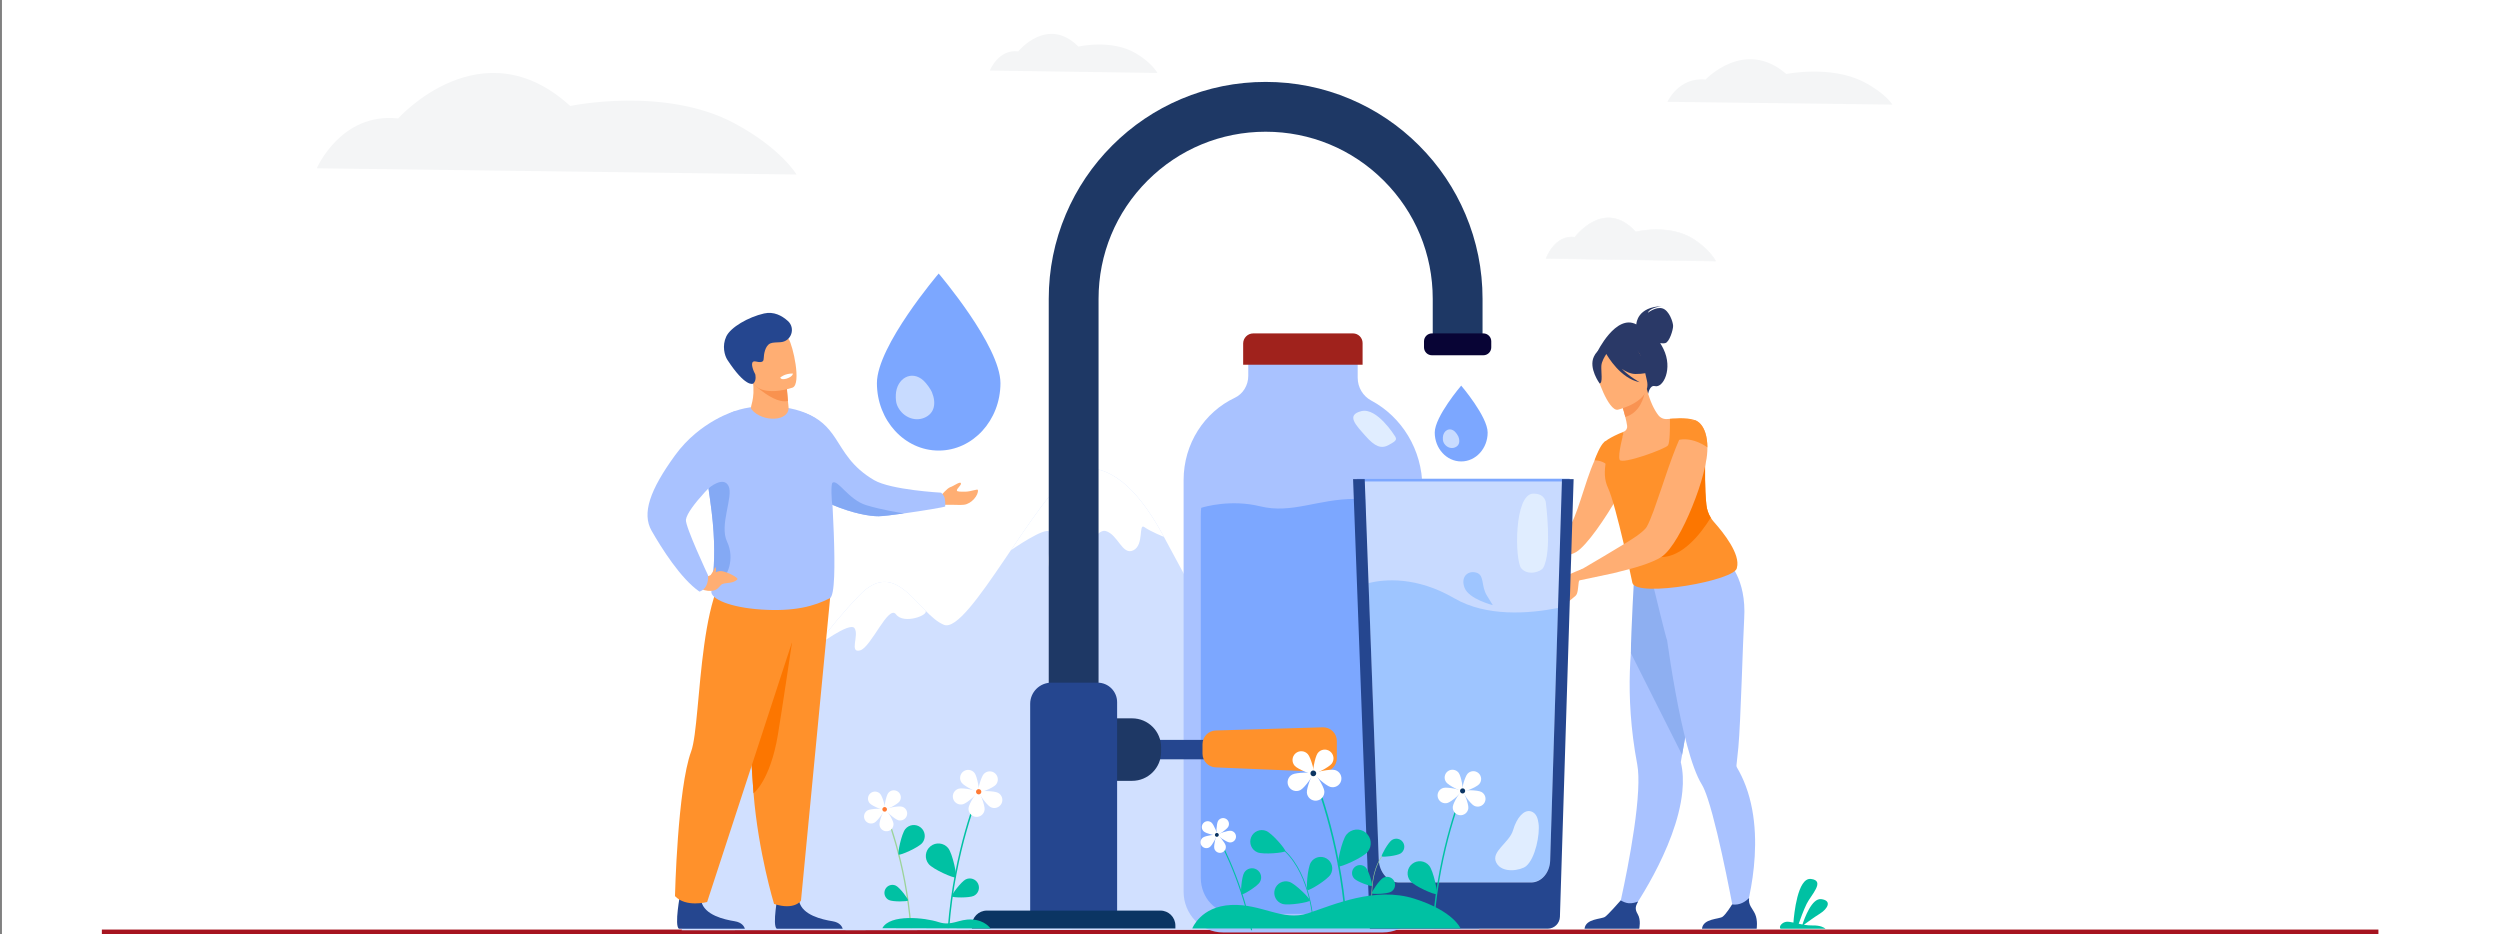 <?xml version="1.0" encoding="UTF-8"?>
<svg id="Layer_1" data-name="Layer 1" xmlns="http://www.w3.org/2000/svg" viewBox="0 0 3870.69 1446.26">
  <rect x="0" y="0" width="3870.69" height="1446.26" fill="#808080" stroke="none"/>
  <defs>
    <style>
      .cls-1 {
        fill: #fff;
      }

      .cls-2 {
        fill: #2a3967;
      }

      .cls-3 {
        fill: #1e3865;
      }

      .cls-4 {
        fill: #ff912b;
      }

      .cls-5 {
        fill: #9bd399;
      }

      .cls-6, .cls-7 {
        fill: #f4f5f6;
      }

      .cls-8 {
        fill: #00c1a3;
      }

      .cls-9 {
        fill: #7ca7ff;
      }

      .cls-10 {
        fill: #a9c2ff;
      }

      .cls-7 {
        stroke: #f4f5f6;
        stroke-miterlimit: 10;
        stroke-width: .87px;
      }

      .cls-11 {
        fill: #d1e0ff;
      }

      .cls-12 {
        fill: #080435;
      }

      .cls-13 {
        fill: #25468f;
      }

      .cls-14 {
        fill: #f99352;
      }

      .cls-15 {
        fill: #0b3563;
      }

      .cls-16 {
        fill: #ff7b35;
      }

      .cls-17 {
        fill: #c8dbff;
      }

      .cls-18 {
        fill: #e0edff;
      }

      .cls-19 {
        fill: #c8daff;
      }

      .cls-20 {
        fill: #9ec5ff;
      }

      .cls-21 {
        fill: #a61420;
      }

      .cls-22 {
        fill: #fc7600;
      }

      .cls-23 {
        fill: #84a9f4;
      }

      .cls-24 {
        fill: #a0221c;
      }

      .cls-25 {
        fill: #8eaff1;
      }

      .cls-26 {
        fill: #ffae73;
      }

      .cls-27 {
        fill: #f9924f;
      }
    </style>
  </defs>
  <rect class="cls-1" x="3.03" y="0" width="3870.69" height="1446.26"/>
  <rect class="cls-21" x="157.71" y="1439.21" width="3524.73" height="7.04"/>
  <g>
    <g>
      <path class="cls-11" d="m2290.53,1439.03l-321.01.41-625.57.81-34.88.04s.02-.04.03-.06l-82.55-.02-171.26.08c31.29-85.7,134.62-338.88,208.28-438.84,20.45-27.75,42.74-54.61,66.96-79.76,43.94-45.62,72.99-6.1,101.96,23.35.05.06.11.12.16.17,9.42,9.56,18.82,18.03,28.73,22.14,18.91,7.85,55.35-44.01,94.46-101.79,3.04-4.47,6.08-8.96,9.12-13.47h0c41.95-62.12,85.62-126.23,113.07-127.55,49.1-2.38,89.9,42.91,124.05,106.69h0c75.55,141.11,125.62,226.97,144.22,251.14,30.34,39.42,62.02,88.5,93.19,55.61,17.19-18.13,33.81-32.61,48.44-32.94,26.04-.61,53.33,25.18,79.15,62.66,0,0,.02.01.02.01,66.63,96.73,123.43,271.31,123.43,271.31Z"/>
      <path class="cls-1" d="m1387.32,951.26c-11.79-16.03-38.58,51.15-55.72,55.73-17.15,4.58-1.07-23.66-8.57-34.35-7.5-10.69-59.45,28.82-59.45,28.82,20.45-27.75,42.74-54.6,66.96-79.76,43.95-45.63,72.99-6.1,101.97,23.34.05.06.11.12.16.18,6.76,6.98-33.54,22.08-45.33,6.05Z"/>
      <path class="cls-1" d="m1802.09,831.24h0s-20.58-8.22-30.22-15.09c-9.64-6.87,0,27.48-17.15,35.88-17.15,8.4-23.58-24.43-42.86-29.89-19.29-5.47-50.37,70.34-75.01,71.11-24.65.76-6.43-59.54-11.79-69.47-5.36-9.92-60.09,28.31-60.09,28.31h0c41.95-62.11,85.62-126.22,113.07-127.55,49.1-2.37,89.9,42.92,124.05,106.7Z"/>
      <path class="cls-1" d="m2128.18,1152.79c-4.82,7.63,9.64,27.1-2.68,27.86-12.32.76-45.01-38.93-51.44-40.84-6.43-1.91-11.79,18.7-23.04,17.18-5.13-.7-8.93-9.57-11.53-19,17.19-18.13,33.81-32.61,48.44-32.95,26.04-.6,53.33,25.18,79.15,62.67-.89-.58-34.14-22.45-38.9-14.92Z"/>
    </g>
    <g>
      <path class="cls-10" d="m2202.21,754.63v625.91c0,34.87-27.28,63.14-60.93,63.14h-247.82c-33.65,0-60.92-28.27-60.92-63.14v-637.19c0-56.68,32.52-105.46,79.26-127.45,12.79-6.02,20.86-19.38,20.86-33.92v-25.22h169.42v28.11c0,14.94,8.19,28.46,21,35.31,46.99,25.1,79.13,75.88,79.13,134.45Z"/>
      <path class="cls-9" d="m2175.26,808.59v550.77c0,30.68-23.32,55.55-52.09,55.55h-211.9c-28.77,0-52.1-24.88-52.1-55.55v-560.7c0-4.18.19-8.33.59-12.41,5.31-1.65,45.93-13.48,91.55-2.29,48.95,12,89.26-11.52,146.85-11.52,40.11,0,57.88,6.21,73.61,4.79,2.28,10.06,3.49,20.56,3.49,31.37Z"/>
      <path class="cls-24" d="m1940.46,516.19h154.28c8.24,0,14.93,6.69,14.93,14.93v33.56h-184.92v-32.79c0-8.67,7.04-15.7,15.7-15.7Z"/>
      <path class="cls-18" d="m2159.53,674.93s-27.64-44.5-51.81-38.38c-24.17,6.11-8.31,21.69,6.39,38.38,14.69,16.7,24.44,20.36,35.98,14.07,11.54-6.29,13.35-8.3,9.44-14.07Z"/>
    </g>
    <path class="cls-6" d="m2581.62,157.65s17.42-38.79,59.08-34.48c0,0,60.48-64.65,124.97-8.62,0,0,68.55-13.88,119.32,12.02,33.85,17.27,45.03,35.39,45.03,35.39l-348.39-4.31Z"/>
    <path class="cls-6" d="m490.49,260.56s37.14-86.82,125.95-77.17c0,0,128.94-144.7,266.43-19.29,0,0,146.16-31.07,254.4,26.9,72.17,38.66,96,79.21,96,79.21l-742.78-9.65Z"/>
    <path class="cls-7" d="m2393.87,400.09s13.12-36.93,44.48-32.82c0,0,45.54-61.54,94.1-8.21,0,0,51.62-13.22,89.85,11.44,25.49,16.44,33.91,33.69,33.91,33.69l-262.34-4.1Z"/>
    <path class="cls-6" d="m1532.54,109.24s12.98-33.41,44-29.69c0,0,45.05-55.68,93.09-7.42,0,0,51.06-11.96,88.88,10.35,25.21,14.87,33.54,30.48,33.54,30.48l-259.51-3.71Z"/>
    <g>
      <path class="cls-2" d="m2533.47,502.27c.08-2.29,1.86-26.98,39.46-28.27,0,0-18.49,2.2-21.69,10.33,0,0,12.59-10.05,22.85-6.81,10.25,3.23,16.28,21.2,16.34,27.11.06,5.91-5.64,24.96-12.14,26.58-2.46.61-5.3.45-7.88,0,1.73,2.7,3.43,5.69,5.05,9.02,15.01,30.8-.47,60.91-13.17,57.58-8.15-2.13-10.45,11.77-10.45,11.77l-79.15-64.08s29.07-60.16,60.8-43.23Z"/>
      <path class="cls-26" d="m2378.94,867.69c23.16-2.29,50.64-6.36,61.58-13.1,16.67-10.18,45.53-52.92,63.34-84.1.51-.76,1.66-16.55,2.04-17.32,9.29-16.54,13.5-6.36,14.01-19.46.38-8.02-.51-14.89-2.16-20.87-2.16-7.89-5.73-14.12-9.42-18.83-.51-.76-1.02-1.53-1.78-2.16-6.11-7.25-12.09-10.31-12.09-10.31-3.05-1.27-6.36.25-9.8,3.94v.13c-2.8,2.93-5.85,7.38-8.78,12.98-.13.13-.26.25-.26.38-.64,1.14-1.27,2.42-2.04,3.82-.25.25-.38.64-.51.89-1.4,2.93-2.8,5.98-4.2,9.16-15.65,34.1-27.43,90.48-41.3,105.88-5.98,6.62-38.22,14.87-59.98,24.54-15.65,6.87-4.07,26.08,11.32,24.43Z"/>
      <path class="cls-10" d="m2505.91,1409.74l16.81,6.26s73.03-101.29,82.02-190.4c1.61-15.91,1.07-31.32-2.4-45.56,0,0,.71-4.08,1.96-11.28.58-3.36,1.29-7.41,2.1-12.05,2.37-13.6,5.64-32.22,9.38-53.41,8.59-48.77,19.72-111.12,28.37-156.95l-4.53-1.45-49.02-15.81-10.13-32.18-36.5-9.61s-8.15,15.95-15.44,91.3c-1.35,9.88-2.57,20.78-3.49,32.6-2.84,36.07-3.05,80.82,3.47,131.98,1.67,13.1,3.79,26.62,6.41,40.51,1.92,10.18,2.21,24.06,1.4,40-3.68,72.85-30.42,186.06-30.42,186.06Z"/>
      <path class="cls-25" d="m2525.05,1011.19l79.26,157.57c.58-3.36,1.29-7.41,2.1-12.05,2.37-13.6,5.64-32.22,9.38-53.41,8.59-48.77,19.72-111.12,28.37-156.95l-4.53-1.45-49.02-15.81-10.13-32.18-49.93-13.14s-5.5,97.38-5.5,127.43Z"/>
      <path class="cls-10" d="m2559.91,907.52l1.83-15.73c30.74,8.17,112.87-22.81,112.87-22.81,0,0,29.78,26.18,25.87,88.92-1.91,30.63-5.39,160.77-9.03,199.28-1.32,13.96-2.47,23.89-2.94,27.86,0,.02,0,.03,0,.04-.15,1.21.28,2.35.89,3.41,5.36,9.1,9.8,18.57,13.44,28.26,35.73,95.22-5.5,212.49-5.5,212.49l-10.7-4.31s-23.47-130.51-42.54-188.16c-3.24-9.78-6.34-17.46-9.18-22.06-8.29-13.38-15.98-35.24-22.97-61.25-13.2-49.16-23.82-113.12-30.89-162.48-.98.05-21.14-83.45-21.14-83.45Z"/>
      <path class="cls-26" d="m2501.19,716.67c9.65,4.47,21.3,7.52,35.4,8.29,52.85,2.9,64.85-43.43,67.03-74.18-7.62-2.76-14.29-2.5-18.13-2.29-1.43.08-2.88.18-4.32.3-5.25.45-10.36-1.79-13.6-5.94-6.03-7.73-13.08-21.49-17.76-40.59l-2.28,1.06-38.13,17.93s4.05,12.41,7.04,24.28c1.29,5.13,2.38,10.17,2.86,14.08.45,3.69-1.63,7.23-5.05,8.7h0s0,.01-.01.04c-.38.97-8.67,22.1-13.04,48.33Z"/>
      <path class="cls-4" d="m2487.97,751.35c.4,1.06.84,2.09,1.32,3.14,13.38,28.83,38.16,148.24,38.16,148.24,7.61,23.09,161.34-4.21,161.77-23.76,5.81-20.73-20.6-54.03-35.5-70.73-1.87-2.1-3.54-4.35-5-6.73-3.68-5.96-6.01-12.68-6.75-19.71-2.92-27.71-1.81-53.68-2.06-69.47,0,0,0,0,0,0-2.91-2.15-5.72-4.15-8.35-6.04-4.01-2.92-7.55-5.66-10.16-8.43-2.87-3.02-4.67-6.11-4.87-9.59-.15-2.64-.07-5.34.21-8.04.12-1.28.29-2.55.48-3.83,2.06-13.41,7.66-25.57,7.66-25.57-14.18-5.74-39.4-2.32-39.4-2.32,0,0,.03,1.4.04,3.69.08,9.21,0,32.86-2.95,37.34-3.69,5.57-71.24,29.99-74.81,22.43-3.51-7.44,6.11-42.29,6.46-43.61.01-.03.01-.04.01-.04-22.62,8.88-30.71,16.33-30.71,16.33,13.63,8.84-6.11,38.75,4.43,66.71Z"/>
      <path class="cls-14" d="m2509.4,621.25s4.05,12.4,7.04,24.28c22.29-6.22,29.06-29.65,31.09-42.21l-38.14,17.93Z"/>
      <path class="cls-26" d="m2504.7,634.38s53.33-12.34,45.13-45.43c-8.2-33.09-6.83-56.97-41.23-50.49-34.39,6.48-37.86,20.74-37.81,32.45.05,11.71,19.82,65.83,33.91,63.47Z"/>
      <path class="cls-2" d="m2467.8,552.12c5.73-11.99,12.48-11.35,16.7-9.23,25.06-23.18,49.63-4.24,49.63-4.24,9.46,22.85,29.96,32.19,29.96,32.19,0,0-8.19,8.39-31.94,8.2-7.25-.06-14.55-3.39-21.18-7.97,12.8,12.89,27.81,20.74,27.81,20.74-29.72-5.69-49.65-40.1-51.7-43.75-2.52,3.72-7.33,11.63-7.74,18.32-.55,9.08,2.57,26.72-2.63,27.39,0,0-17.52-23.65-8.92-41.64Z"/>
      <path class="cls-4" d="m2483.53,684.63c-6,5.21-12.84,22.4-14.76,28.16,0,0,16.65-.64,23.37,12.17,0,0,.05-47.85-8.61-40.33Z"/>
      <path class="cls-22" d="m2571.84,862.6c32.52-.34,60.06-34.11,76.88-61.1-3.68-5.96-6.01-12.68-6.75-19.71-2.92-27.71-1.81-53.68-2.06-69.47,0,0,0,0,0,0-2.91-2.15-5.72-4.15-8.35-6.04-4.01-2.92-7.55-5.66-10.16-8.43-26.63,45.01-93.66,165.21-49.57,164.75Z"/>
      <path class="cls-13" d="m2635.12,1437.97h84.68s2.03-12.91-2.39-22.7c-4.24-9.4-10.88-13.67-9.29-25.03-5.38,5.54-14.15,11.74-26.39,10.1-1.5,2.43-9.68,15.45-14.69,19.05-5.53,3.98-30.21,2.56-31.91,18.59Z"/>
      <path class="cls-13" d="m2453.29,1437.97h84.68s3.17-13.51-2.39-22.7c-4.92-8.13-3.04-12.76.61-19.49-3.84,1.57-8.8,3-14.26,2.69-4.22-.24-8.68-2.16-12.59-4.43-3.64,4.15-19.25,21.84-24.13,25.35-5.53,3.98-30.21,2.56-31.91,18.59Z"/>
      <path class="cls-26" d="m2442.04,885.43l3.41,13.14s42.29-8.87,51.58-10.9h.13c15.9-3.82,33.72-8.4,48.73-13.49,10.56-3.69,19.72-7.63,25.96-11.58.64-.38,1.14-.76,1.78-1.27,14.89-10.81,32.57-42.62,46.31-76.72,1.91-4.71,3.69-9.42,5.47-14,6.36-17.05,11.45-33.85,14.5-48.35,1.91-8.65,3.18-16.54,3.44-23.03.13-2.29.25-4.45.13-6.49-.25-36.9-18.58-41.99-18.58-41.99-.38-.13-.76-.26-1.27-.38-3.18-.51-6.49,1.65-9.92,5.85-4.33,5.22-8.91,13.74-13.61,24.05-7.25,16.41-14.89,37.66-22.01,58.79-3.94,11.58-7.76,23.16-11.58,33.84-2.16,6.49-4.33,12.6-6.36,18.2-3.94,10.69-7.51,19.34-10.69,24.81-2.04,3.56-7.89,8.53-15.65,14.12-13.49,9.8-91.76,55.4-91.76,55.4Z"/>
      <path class="cls-4" d="m2596.32,681.71c24.5-6.75,47.2,10.99,47.2,10.99-.31-36.84-18.64-41.88-18.64-41.88-7.38-3.05-19.74,11.11-28.56,30.89Z"/>
      <path class="cls-26" d="m2450.2,880.66s-21.53,8.39-25.7,11.66c-4.17,3.27-12.18,13.94-13.61,19.57,0,0,.08,2.31,2.22,2.3,2.15,0,6.97-8.25,10.5-6.93,0,0-4.48,10.92-7.13,13.68-2.64,2.76-4.15,16.67-3.61,19.69s18.67-11.38,26.27-17.92c4.05-3.48,3.93-11.94,5.18-21.49,1.1-8.38,24.22-13.22,24.22-13.22l-18.33-7.35Z"/>
      <path class="cls-26" d="m2348.61,862.56s-10.99,10.09-7.97,20.99c3.02,10.89,14.7,12.18,16.59,6.44,1.88-5.74-2.9-29.44-8.61-27.43Z"/>
    </g>
    <g>
      <path class="cls-9" d="m2221.37,669.71c0-24.71,40.96-72.67,40.96-72.67,0,0,40.96,47.97,40.96,72.67s-18.34,44.73-40.96,44.73-40.96-20.03-40.96-44.73Z"/>
      <path class="cls-17" d="m2234.72,684.27c-.72-1.76-.92-4.19-.8-6.87.48-10.82,10.47-16.66,18.43-9.31,1.97,1.83,4.76,5.8,5.49,7.56,3.08,7.5,1.77,14.26-5.1,17.08-6.86,2.82-14.93-.96-18.01-8.46Z"/>
    </g>
    <g>
      <path class="cls-9" d="m1357.71,593.17c0-57.67,95.63-169.65,95.63-169.65,0,0,95.63,111.97,95.63,169.65s-42.81,104.43-95.63,104.43-95.63-46.75-95.63-104.43Z"/>
      <path class="cls-17" d="m1388.87,627.15c-1.69-4.1-2.15-9.77-1.88-16.04,1.12-25.27,24.44-38.9,43.01-21.73,4.61,4.26,11.12,13.54,12.81,17.65,7.2,17.5,4.13,33.29-11.9,39.88-16.03,6.59-34.85-2.25-42.05-19.75Z"/>
    </g>
    <g>
      <rect class="cls-13" x="1787.89" y="1145.55" width="183.75" height="30.07"/>
      <path class="cls-3" d="m1700.86,1427.63h-77.12V462.65c0-45.32,8.88-89.3,26.41-130.73,16.92-39.99,41.12-75.9,71.95-106.73,30.83-30.83,66.74-55.04,106.73-71.95,41.43-17.52,85.41-26.41,130.73-26.41s89.3,8.88,130.73,26.41c39.99,16.92,75.9,41.12,106.73,71.95,30.83,30.83,55.04,66.74,71.95,106.73,17.52,41.43,26.41,85.41,26.41,130.73v79.5h-77.12v-79.5c0-69.1-26.91-134.07-75.77-182.93-48.86-48.86-113.83-75.77-182.93-75.77s-134.07,26.91-182.93,75.77c-48.86,48.86-75.77,113.83-75.77,182.93v964.98Z"/>
      <path class="cls-3" d="m1706.64,1112.2h46.19c24.78,0,44.9,20.12,44.9,44.9v6.96c0,24.78-20.12,44.9-44.9,44.9h-46.19v-96.77h0Z"/>
      <path class="cls-4" d="m2047.73,1195.07l-165.62-6.95c-11.34-.48-20.3-9.81-20.3-21.17v-14.79c0-11.46,9.11-20.84,20.56-21.18l165.62-4.89c11.94-.35,21.81,9.23,21.81,21.18v26.64c0,12.05-10.04,21.67-22.07,21.17Z"/>
      <path class="cls-13" d="m1627.82,1056.95h71.61c16.65,0,30.18,13.52,30.18,30.18v340.5h-134.61v-337.86c0-18.12,14.71-32.82,32.82-32.82Z"/>
      <path class="cls-15" d="m1527.98,1409.83h268.64c12.8,0,23.2,10.39,23.2,23.2v4.47h-315.03v-4.47c0-12.8,10.39-23.2,23.2-23.2Z"/>
      <path class="cls-12" d="m2217,516.19h79.64c6.76,0,12.25,5.49,12.25,12.25v9.37c0,6.76-5.49,12.25-12.25,12.25h-79.64c-6.76,0-12.25-5.49-12.25-12.25v-9.37c0-6.76,5.49-12.25,12.25-12.25Z"/>
    </g>
    <g>
      <polygon class="cls-19" points="2112.94 741.29 2430.19 741.29 2403.58 1393.4 2129.23 1389.6 2112.94 741.29"/>
      <path class="cls-20" d="m2412.32,941.29l-12.23,390.87c-.59,18.77-13.62,33.63-29.48,33.63h-204.68c-16.75,0-30.53-15.61-31.26-35.43l-15.92-427.6c24.95-6.09,74.16-10.57,132.86,23.52,49.78,28.91,115.04,24.05,160.71,15.01Z"/>
      <rect class="cls-9" x="2100.83" y="741.29" width="329.36" height="4.15"/>
      <path class="cls-13" d="m2436.4,741.83l-21.21,677.65c-.32,10.25-8.72,18.39-18.97,18.39h-275.38l-25.91-696.04h18.02l4.58,124.28,1.22,33.02,15.92,431.45c.73,20,14.52,35.75,31.26,35.75h204.67c15.87,0,28.9-14.99,29.48-33.93l12.23-394.39,2.83-91.42,3.25-104.75h17.99Z"/>
      <path class="cls-18" d="m2393.43,778.48s-.57-14.21-19.29-14.21c-30.22,0-28.94,103.84-18.73,115.75,10.21,11.92,30.45,5.41,34.05-1.13,13.89-25.25,3.97-100.41,3.97-100.41Z"/>
      <path class="cls-18" d="m2382.07,1274.94c-.83-5.6-2.4-16.49-12.49-18.9-10.09-2.4-21.19,9.61-26.93,29.31-5.74,19.7-35.04,33.15-25.91,50.44,9.13,17.29,38.14,11.8,46.06,5.25,14.47-11.98,21.67-49.89,19.28-66.1Z"/>
      <path class="cls-20" d="m2311.31,936.95s-36.88-9.22-43.69-26.74c-6.81-17.52,5.53-27.46,18.3-23.56,12.77,3.91,6.95,20.5,16.17,35.4l9.22,14.9Z"/>
    </g>
    <g>
      <g>
        <path class="cls-8" d="m1946.93,1319.67c9.16,3.71,41.9.71,42.96-1.91,1.06-2.61-20.35-27.56-29.51-31.27-9.16-3.71-19.6.7-23.31,9.87-3.71,9.16.7,19.6,9.87,23.31Z"/>
        <path class="cls-8" d="m2029.51,1335.3c-5.14,8.44-7.47,41.23-5.06,42.7,2.41,1.47,30.48-15.63,35.63-24.07,5.14-8.44,2.47-19.46-5.97-24.6-8.44-5.14-19.46-2.47-24.6,5.97Z"/>
        <path class="cls-8" d="m1985.39,1399.47c9.42,3,41.83-2.48,42.69-5.17.86-2.69-22.39-25.93-31.81-28.94-9.42-3.01-19.49,2.19-22.49,11.61-3,9.42,2.19,19.49,11.61,22.49Z"/>
        <path class="cls-8" d="m2033.07,1431.2c-.03-.75-3.65-74.96-44.29-113.27l.86-.92c41.01,38.67,44.65,113.39,44.68,114.14l-1.26.05Z"/>
      </g>
      <g>
        <path class="cls-8" d="m2168.71,1321.27c-5.71,3.79-28.35,6.28-29.43,4.65-1.08-1.63,10-21.53,15.71-25.32,5.71-3.79,13.4-2.23,17.19,3.47,3.79,5.71,2.23,13.4-3.47,17.19Z"/>
        <path class="cls-8" d="m2114.8,1343.31c4.66,5.02,10.78,26.96,9.34,28.29-1.43,1.33-22.86-6.39-27.52-11.41-4.66-5.02-4.37-12.87.65-17.53,5.02-4.66,12.87-4.37,17.53.65Z"/>
        <path class="cls-8" d="m2153.64,1380.77c-5.98,3.34-28.74,4.11-29.7,2.4-.95-1.71,11.61-20.7,17.59-24.05,5.98-3.34,13.53-1.21,16.88,4.77,3.34,5.98,1.21,13.53-4.77,16.88Z"/>
        <path class="cls-5" d="m2125.66,1408.92c-.08-.51-7.89-51.4,14.39-83.04l-.71-.5c-22.49,31.93-14.62,83.16-14.54,83.68l.86-.14Z"/>
      </g>
      <g>
        <path class="cls-8" d="m2085.43,1426.88l-2.59-.41c-10.18-131.74-50.41-226.28-50.98-227.57l2.35-1.02c.56,1.3,41.09,96.46,51.21,229Z"/>
        <g>
          <path class="cls-1" d="m2004.57,1185.64c4.96,5.62,28.19,14.66,29.8,13.25,1.6-1.42-4.48-25.59-9.44-31.21-4.96-5.62-13.54-6.16-19.16-1.19s-6.15,13.54-1.19,19.16Z"/>
          <path class="cls-1" d="m2040.17,1166.05c-4.48,6.01-8.55,30.61-6.83,31.88,1.72,1.28,24.12-9.65,28.6-15.66,4.48-6.01,3.24-14.52-2.77-19-6.01-4.48-14.51-3.24-18.99,2.77Z"/>
          <path class="cls-1" d="m2066.89,1192.2c-7.23-1.97-31.61,3.24-32.17,5.3-.56,2.06,17.8,18.92,25.04,20.89,7.23,1.97,14.69-2.29,16.66-9.53,1.97-7.23-2.29-14.69-9.53-16.67Z"/>
          <path class="cls-1" d="m2050.42,1224.8c-.72-7.46-14.23-28.41-16.36-28.2-2.13.21-11.38,23.35-10.66,30.82.72,7.46,7.36,12.93,14.82,12.2,7.46-.72,12.93-7.35,12.2-14.82Z"/>
          <path class="cls-1" d="m2013.45,1223.2c6.64-3.48,20.93-23.91,19.94-25.8-.99-1.89-25.92-1.72-32.56,1.76-6.64,3.48-9.19,11.69-5.71,18.33,3.48,6.64,11.69,9.19,18.33,5.71Z"/>
          <path class="cls-15" d="m2028.97,1196.69c.39-2.44,2.68-4.1,5.12-3.71,2.44.39,4.1,2.68,3.71,5.12-.39,2.44-2.68,4.1-5.12,3.71-2.44-.39-4.1-2.68-3.71-5.12Z"/>
        </g>
        <path class="cls-8" d="m2084.69,1292.18c-7.38,9.07-15.34,47.12-12.75,49.23,2.59,2.11,38.22-13.45,45.6-22.52,7.38-9.07,6-22.4-3.07-29.78-9.07-7.38-22.4-6-29.78,3.07Z"/>
      </g>
      <g>
        <path class="cls-8" d="m1938.69,1440.35l-1.75-.05c-18.32-86.52-53.31-145.73-53.8-146.53l1.47-.88c.49.81,35.73,60.4,54.08,147.46Z"/>
        <g>
          <path class="cls-1" d="m1863.87,1287.38c3.79,3.29,19.99,7.25,20.93,6.17.94-1.08-5.22-16.59-9-19.88-3.79-3.29-9.52-2.9-12.82.89-3.29,3.79-2.9,9.52.89,12.82Z"/>
          <path class="cls-1" d="m1885.77,1271.25c-2.44,4.38-2.99,21.06-1.74,21.76,1.25.7,15.16-8.52,17.6-12.9,2.44-4.38.88-9.92-3.51-12.36-4.38-2.44-9.92-.87-12.36,3.51Z"/>
          <path class="cls-1" d="m1905.8,1286.26c-4.97-.67-20.69,4.92-20.88,6.34-.19,1.42,13.47,10.99,18.45,11.67,4.97.67,9.55-2.81,10.22-7.78.67-4.97-2.81-9.55-7.78-10.22Z"/>
          <path class="cls-1" d="m1897.73,1309.34c-1.13-4.89-11.94-17.6-13.33-17.28-1.4.32-5.5,16.5-4.37,21.38,1.13,4.89,6.01,7.93,10.9,6.8,4.89-1.13,7.93-6.01,6.8-10.9Z"/>
          <path class="cls-1" d="m1873.05,1311.52c4.1-2.89,11.79-17.7,10.97-18.87-.83-1.17-17.35,1.13-21.45,4.03-4.1,2.89-5.07,8.56-2.18,12.66,2.9,4.1,8.56,5.07,12.66,2.18Z"/>
          <path class="cls-15" d="m1881.03,1292.57c.04-1.65,1.42-2.95,3.07-2.91,1.65.04,2.96,1.42,2.91,3.07-.04,1.65-1.42,2.96-3.07,2.91-1.65-.04-2.96-1.42-2.91-3.07Z"/>
        </g>
        <path class="cls-8" d="m1926.38,1351.04c-4.1,6.67-6.04,32.62-4.14,33.79s24.18-12.28,28.28-18.94c4.1-6.67,2.02-15.39-4.65-19.49-6.67-4.1-15.39-2.02-19.49,4.65Z"/>
      </g>
      <g>
        <path class="cls-8" d="m2218.18,1428.91l2.3-.37c9.07-117.33,44.9-201.53,45.4-202.67l-2.1-.9c-.5,1.16-36.59,85.91-45.6,203.94Z"/>
        <g>
          <path class="cls-1" d="m2290.19,1214.07c-4.42,5-25.11,13.06-26.54,11.8-1.43-1.26,3.99-22.79,8.41-27.8,4.42-5.01,12.06-5.48,17.06-1.06,5.01,4.42,5.48,12.06,1.06,17.06Z"/>
          <path class="cls-1" d="m2258.48,1196.62c3.99,5.35,7.61,27.26,6.09,28.4-1.53,1.14-21.48-8.6-25.47-13.95-3.99-5.35-2.88-12.93,2.47-16.92,5.35-3.99,12.93-2.88,16.92,2.47Z"/>
          <path class="cls-1" d="m2234.69,1219.91c6.44-1.76,28.15,2.88,28.65,4.72.5,1.84-15.86,16.85-22.3,18.61-6.44,1.76-13.09-2.04-14.84-8.49-1.76-6.44,2.04-13.09,8.49-14.84Z"/>
          <path class="cls-1" d="m2249.35,1248.95c.64-6.65,12.68-25.3,14.57-25.12,1.9.18,10.13,20.8,9.49,27.44-.64,6.65-6.55,11.51-13.2,10.87-6.65-.64-11.51-6.55-10.87-13.2Z"/>
          <path class="cls-1" d="m2282.29,1247.52c-5.91-3.1-18.65-21.29-17.76-22.98.89-1.69,23.09-1.53,29,1.57,5.91,3.1,8.19,10.41,5.08,16.32-3.1,5.91-10.41,8.19-16.32,5.08Z"/>
          <path class="cls-15" d="m2268.46,1223.92c-.35-2.17-2.39-3.65-4.56-3.3-2.17.35-3.65,2.39-3.31,4.56.35,2.17,2.39,3.65,4.56,3.31,2.17-.35,3.65-2.39,3.3-4.56Z"/>
        </g>
        <path class="cls-8" d="m2212.84,1340.37c6.57,8.08,13.66,41.97,11.35,43.84-2.31,1.87-34.04-11.98-40.61-20.05-6.57-8.08-5.35-19.95,2.73-26.52,8.08-6.57,19.95-5.35,26.52,2.73Z"/>
      </g>
      <path class="cls-8" d="m1845.97,1437.51s13.01-34.22,60.27-36.36c47.26-2.15,79.79,25.78,118.84,12.89,39.04-12.89,103.66-41.99,164.79-22.61,61.13,19.38,71.44,46.08,71.44,46.08h-415.33Z"/>
    </g>
    <g>
      <path class="cls-13" d="m1304.73,1437.93h-102.14c-7.32-4.96,1.97-53.48,1.97-53.48,0,0,27.88-10.58,32.69,10.93,4.83,21.49,35.51,28.33,51.74,30.95,11.11,1.81,14.62,7.91,15.73,11.6Z"/>
      <path class="cls-4" d="m1287.82,899.22l-47.68,495.28s-9.99,15.39-41.69,5.01c0,0-24.45-80-31.76-171.31-.11-1.5-.23-3-.34-4.51-2.42-32.98-5.3-78.91-8.03-124.44-4.95-82.77-9.35-164.24-9.35-164.24l138.86-35.79Z"/>
      <path class="cls-22" d="m1226.36,993.97s-16.35,110.32-22,143.85c-12.02,71.39-37.68,90.38-37.68,90.38-.11-1.5-.23-3-.34-4.51-2.42-32.98-5.3-78.91-8.03-124.44l68.04-105.28Z"/>
      <path class="cls-26" d="m1456.93,767.29s9.47-11.49,14.56-13.1c5.09-1.61,14.94-9.24,16.23-6.09,1.28,3.14-6.62,7.99-6.2,11.58.18,1.58,6.3,1.67,13.07,1.59,8.6-.1,19.05-4.72,19.44-2.63,1.42,7.66-9.86,21.6-21.56,22.84-9.43,1-22.55-.95-38.3.71-5.46.58,2.78-14.89,2.78-14.89Z"/>
      <path class="cls-10" d="m1463.41,784.17c-.32.93-34.28,6.61-63.67,10.73-17.3,2.43-33.03,4.33-39.39,4.4-13.82.16-40.28-4.5-71.58-17.69-17.45-7.35-36.39-17.35-55.49-30.63-16.78-11.67-17.3-20.81-31.26-39.56-43.32-58.2,13.62-82.81,44.93-71.64,21.65,7.72,34.79,20.88,46.52,38.69,13.89,21.09,25.23,44.57,59.82,64.85,26.06,15.29,103.74,19.47,103.74,19.47,0,0,4.57,3.31,5.71,8.94,1.27,6.24.67,12.44.67,12.44Z"/>
      <path class="cls-13" d="m1153.24,1437.93h-102.14c-7.32-4.96,1.97-53.48,1.97-53.48,0,0,27.88-10.58,32.69,10.93,4.83,21.49,35.51,28.33,51.74,30.95,11.11,1.81,14.62,7.91,15.73,11.6Z"/>
      <path class="cls-4" d="m1249.5,923.15l-154.68,473.42s-32.91,8.8-49.76-9.15c0,0,3.91-166.92,25.02-223.92,17.08-46.11,8.8-295.08,84.52-297.2,75.72-2.11,94.9,56.84,94.9,56.84Z"/>
      <path class="cls-10" d="m1284.9,926.17c-23.87,12.29-54.82,20.93-105.92,17.6-49.11-3.2-79.12-16.67-77.6-28.41.76-5.85,1.49-11.86,2.13-18.14,2.76-27.05,3.86-59.19-1.73-105.39-1.45-11.98-3.29-24.72-4.86-35.79v-.03h0c-1.9-13.49-3.39-24.51-3.22-28.68,0,0,15.54-69.83,27.19-81.05,4.16-4.01,10.26-7.38,17.68-10.06.03,0,.05-.02.07-.03,35.11-12.66,99.63-9.79,128.16,14.92,3.89,3.37,17.66,26.65,18.04,51.82.54,35.08,15.56,215.25.06,223.23Z"/>
      <path class="cls-26" d="m1163.48,633.66c-3.52-4.45,6.41-12.75,1.98-45.25-.06-.43,3.16.18,8.02,1.33,14.47,3.43,43.57,11.68,44.86,12.05h.05s.36,6.84,1.56,19.09c.1,1.08.21,2.21.33,3.38.15,1.44.26,2.97.48,4.53,3.45,24.46-40.78,25.69-57.26,4.88Z"/>
      <path class="cls-27" d="m1219.94,620.88c-21.61,4.95-53.85-26.95-53.85-26.95,2.36-1.75,4.83-3.14,7.39-4.19,14.47,3.43,43.57,11.68,44.86,12.05h.05s.36,6.84,1.56,19.09Z"/>
      <path class="cls-26" d="m1227.28,600.06s-8.88,3.19-20.21,4.71c-16.56,2.24-38.34.92-45.19-19.12-11.53-33.73-26.25-53.96,7.67-67.73,18.16-7.37,29.77-7.76,37.66-4.95,6.85,2.43,10.89,7.28,13.95,12.08,6.59,10.32,19.83,69.11,6.12,75.01Z"/>
      <path class="cls-13" d="m1219.81,496.93c12.38,11.16,5.37,31.69-11.26,32.88-6.66.48-12.14.21-15.94,1.9-8.43,3.75-9.95,17.9-10.1,22.39-.15,4.5-.74,8.29-12.2,5.6-1.88-.44-3.23-.31-4.16.25-4.75,2.82,1.32,16.48,3.15,19.44,0,0,2.64,9.79-3.21,14.55-.71.57-12.2,5.59-39.89-36.78-4.35-6.65-8.51-21.64-1.79-36.06,6.71-14.43,34.28-30.24,58.57-35.76,15-3.41,27.55,3.25,36.82,11.6Z"/>
      <path class="cls-1" d="m1227.54,578.28s.71,4.37-9.44,7.85c0,0-8.52,2.93-10.08-1.55,0,0,6.77-6.45,19.52-6.3Z"/>
      <path class="cls-23" d="m1399.74,794.9c-17.3,2.43-33.03,4.33-39.39,4.4-13.82.16-40.28-4.5-71.58-17.69-1.28-4.46-2.56-32.38.17-34.26,8.28-5.7,24.77,26.5,52.43,34.85,23.53,7.11,50.77,11.52,58.37,12.69Z"/>
      <path class="cls-23" d="m1112.51,899.53c-3.89,1.1-6.82-.07-9.01-2.31,2.76-27.05,3.86-59.19-1.73-105.39-1.45-11.98-3.29-24.72-4.86-35.79v-.03s23.16-19.93,31.1-3.47c7.95,16.46-14.75,60.15-2.26,86.25,12.48,26.1.77,56.81-13.24,60.75Z"/>
      <path class="cls-26" d="m1077.94,884.15s12.52,9.08,15.73,8.54c9.4-1.57,14.27-9.23,23-8.5,8.73.73,27.2,10.49,25.06,12.73-7.76,8.11-19.73,3.72-25.35,8.68-3.91,3.45-6.25,10.6-20.44,9.14-14.19-1.46-26.73-13.12-26.73-13.12l8.72-17.48Z"/>
      <path class="cls-10" d="m1138.67,636.19s-54.69,15.28-93.61,68.9c-38.92,53.62-51.52,89.85-36.2,116.67,15.32,26.82,45.11,74.22,74.05,94.19,0,0,14.47-3.1,13.33-25.23,0,0-35.53-75.75-34.25-85.99,2.39-19.08,52.97-67.44,64.04-77.41,11.06-9.97,12.64-91.14,12.64-91.14Z"/>
      <path class="cls-26" d="m1099.58,891.65s6.3-9.74,7.16-12.58c.85-2.84,2.3,1.47,1.7,4.4-.6,2.93.14,5.25.14,5.25l-9,2.93Z"/>
    </g>
    <path class="cls-8" d="m2826.48,1437.97h-69.55c-3.73-3.16,2.58-10.34,9.17-10.82,2.86-.22,6.48.38,10.62,1.26.96-12.71,6.42-69.86,27.02-67.56,23.16,2.57,0,25.17-6.55,38.55-4.85,9.91-9.97,24.12-12.31,30.82,1.88.41,3.83.81,5.82,1.17,3.07-9.43,14.49-41.13,29.02-39.28,17.06,2.16,10.2,14.88-1.89,22.42-8.87,5.55-19.76,13.44-24.93,17.25,4.38.72,8.96,1.2,13.6,1.09,11.91-.28,17.73,3.23,19.98,5.12Z"/>
    <g>
      <path class="cls-5" d="m1411.42,1437.12l-2.07-.33c-8.17-105.64-40.42-181.45-40.88-182.48l1.89-.81c.45,1.04,32.94,77.35,41.06,183.62Z"/>
      <g>
        <path class="cls-1" d="m1346.59,1243.69c3.98,4.51,22.61,11.76,23.89,10.62,1.29-1.13-3.59-20.52-7.57-25.03-3.98-4.51-10.86-4.94-15.36-.96-4.51,3.98-4.94,10.86-.96,15.36Z"/>
        <path class="cls-1" d="m1375.13,1227.98c-3.59,4.82-6.85,24.54-5.48,25.57,1.38,1.03,19.34-7.74,22.93-12.56,3.59-4.82,2.6-11.64-2.22-15.23-4.82-3.59-11.64-2.6-15.23,2.22Z"/>
        <path class="cls-1" d="m1396.56,1248.94c-5.8-1.58-25.35,2.59-25.8,4.25-.45,1.66,14.28,15.17,20.08,16.75,5.8,1.58,11.78-1.84,13.36-7.64,1.58-5.8-1.84-11.78-7.64-13.36Z"/>
        <path class="cls-1" d="m1383.35,1275.09c-.58-5.98-11.41-22.78-13.12-22.62-1.71.16-9.12,18.73-8.55,24.71.58,5.98,5.9,10.36,11.88,9.79,5.98-.58,10.36-5.9,9.79-11.88Z"/>
        <path class="cls-1" d="m1353.7,1273.8c5.32-2.79,16.79-19.17,15.99-20.69-.8-1.52-20.79-1.38-26.11,1.41-5.32,2.79-7.37,9.37-4.58,14.7,2.79,5.32,9.37,7.37,14.7,4.58Z"/>
        <path class="cls-16" d="m1366.15,1252.55c.31-1.95,2.15-3.29,4.1-2.98,1.95.31,3.29,2.15,2.98,4.1-.31,1.95-2.15,3.29-4.1,2.98-1.95-.31-3.29-2.15-2.98-4.1Z"/>
      </g>
      <path class="cls-8" d="m1401.66,1283.62c-5.91,7.27-12.3,37.79-10.22,39.48,2.08,1.69,30.65-10.78,36.56-18.06,5.91-7.27,4.81-17.96-2.46-23.88-7.27-5.92-17.96-4.81-23.88,2.46Z"/>
      <path class="cls-8" d="m1387.11,1371.25c6.14,3,19.72,21.21,18.87,22.96-.85,1.75-23.57,2.27-29.71-.72-6.14-3-8.69-10.4-5.7-16.54,2.99-6.14,10.4-8.69,16.54-5.7Z"/>
    </g>
    <g>
      <path class="cls-8" d="m1467.36,1437.12l2.38-.38c9.38-121.29,46.41-208.32,46.93-209.5l-2.17-.94c-.52,1.2-37.82,88.81-47.14,210.82Z"/>
      <g>
        <path class="cls-1" d="m1541.79,1215.03c-4.57,5.17-25.95,13.5-27.43,12.19-1.48-1.3,4.13-23.56,8.69-28.73,4.57-5.17,12.46-5.67,17.64-1.1,5.17,4.57,5.67,12.46,1.1,17.64Z"/>
        <path class="cls-1" d="m1509.02,1197c4.12,5.53,7.87,28.18,6.29,29.35-1.58,1.18-22.21-8.88-26.33-14.42-4.12-5.53-2.98-13.36,2.55-17.49,5.53-4.12,13.36-2.98,17.49,2.55Z"/>
        <path class="cls-1" d="m1484.42,1221.07c6.66-1.81,29.1,2.98,29.62,4.88.52,1.9-16.39,17.42-23.05,19.23-6.66,1.82-13.53-2.11-15.34-8.77-1.81-6.66,2.11-13.53,8.77-15.34Z"/>
        <path class="cls-1" d="m1499.58,1251.09c.66-6.87,13.1-26.16,15.07-25.97,1.96.19,10.48,21.5,9.81,28.37-.66,6.87-6.77,11.9-13.64,11.24-6.87-.66-11.9-6.77-11.24-13.64Z"/>
        <path class="cls-1" d="m1533.62,1249.61c-6.11-3.21-19.27-22.01-18.36-23.75.92-1.74,23.87-1.58,29.98,1.62,6.11,3.21,8.46,10.76,5.26,16.87-3.21,6.11-10.76,8.46-16.87,5.26Z"/>
        <path class="cls-16" d="m1519.33,1225.21c-.36-2.24-2.47-3.77-4.71-3.42-2.24.36-3.77,2.47-3.42,4.71.36,2.24,2.47,3.77,4.71,3.42,2.24-.36,3.77-2.47,3.42-4.71Z"/>
      </g>
      <path class="cls-8" d="m1468.04,1313.12c6.79,8.35,14.12,43.38,11.74,45.32-2.38,1.94-35.19-12.38-41.98-20.73-6.79-8.35-5.53-20.63,2.82-27.42,8.35-6.79,20.63-5.53,27.42,2.82Z"/>
      <path class="cls-8" d="m1495.26,1361.5c-7.05,3.44-22.64,24.35-21.66,26.37.98,2.01,27.06,2.61,34.11-.83,7.05-3.44,9.98-11.94,6.54-18.99-3.44-7.05-11.94-9.98-18.99-6.54Z"/>
    </g>
    <path class="cls-8" d="m1533.58,1437.49s-8.15-12.7-28.79-13.83c-20.64-1.13-30.85,10.78-51.71,3.97-20.85-6.81-75.21-12.93-86.97,9.49l167.47.37Z"/>
  </g>
</svg>